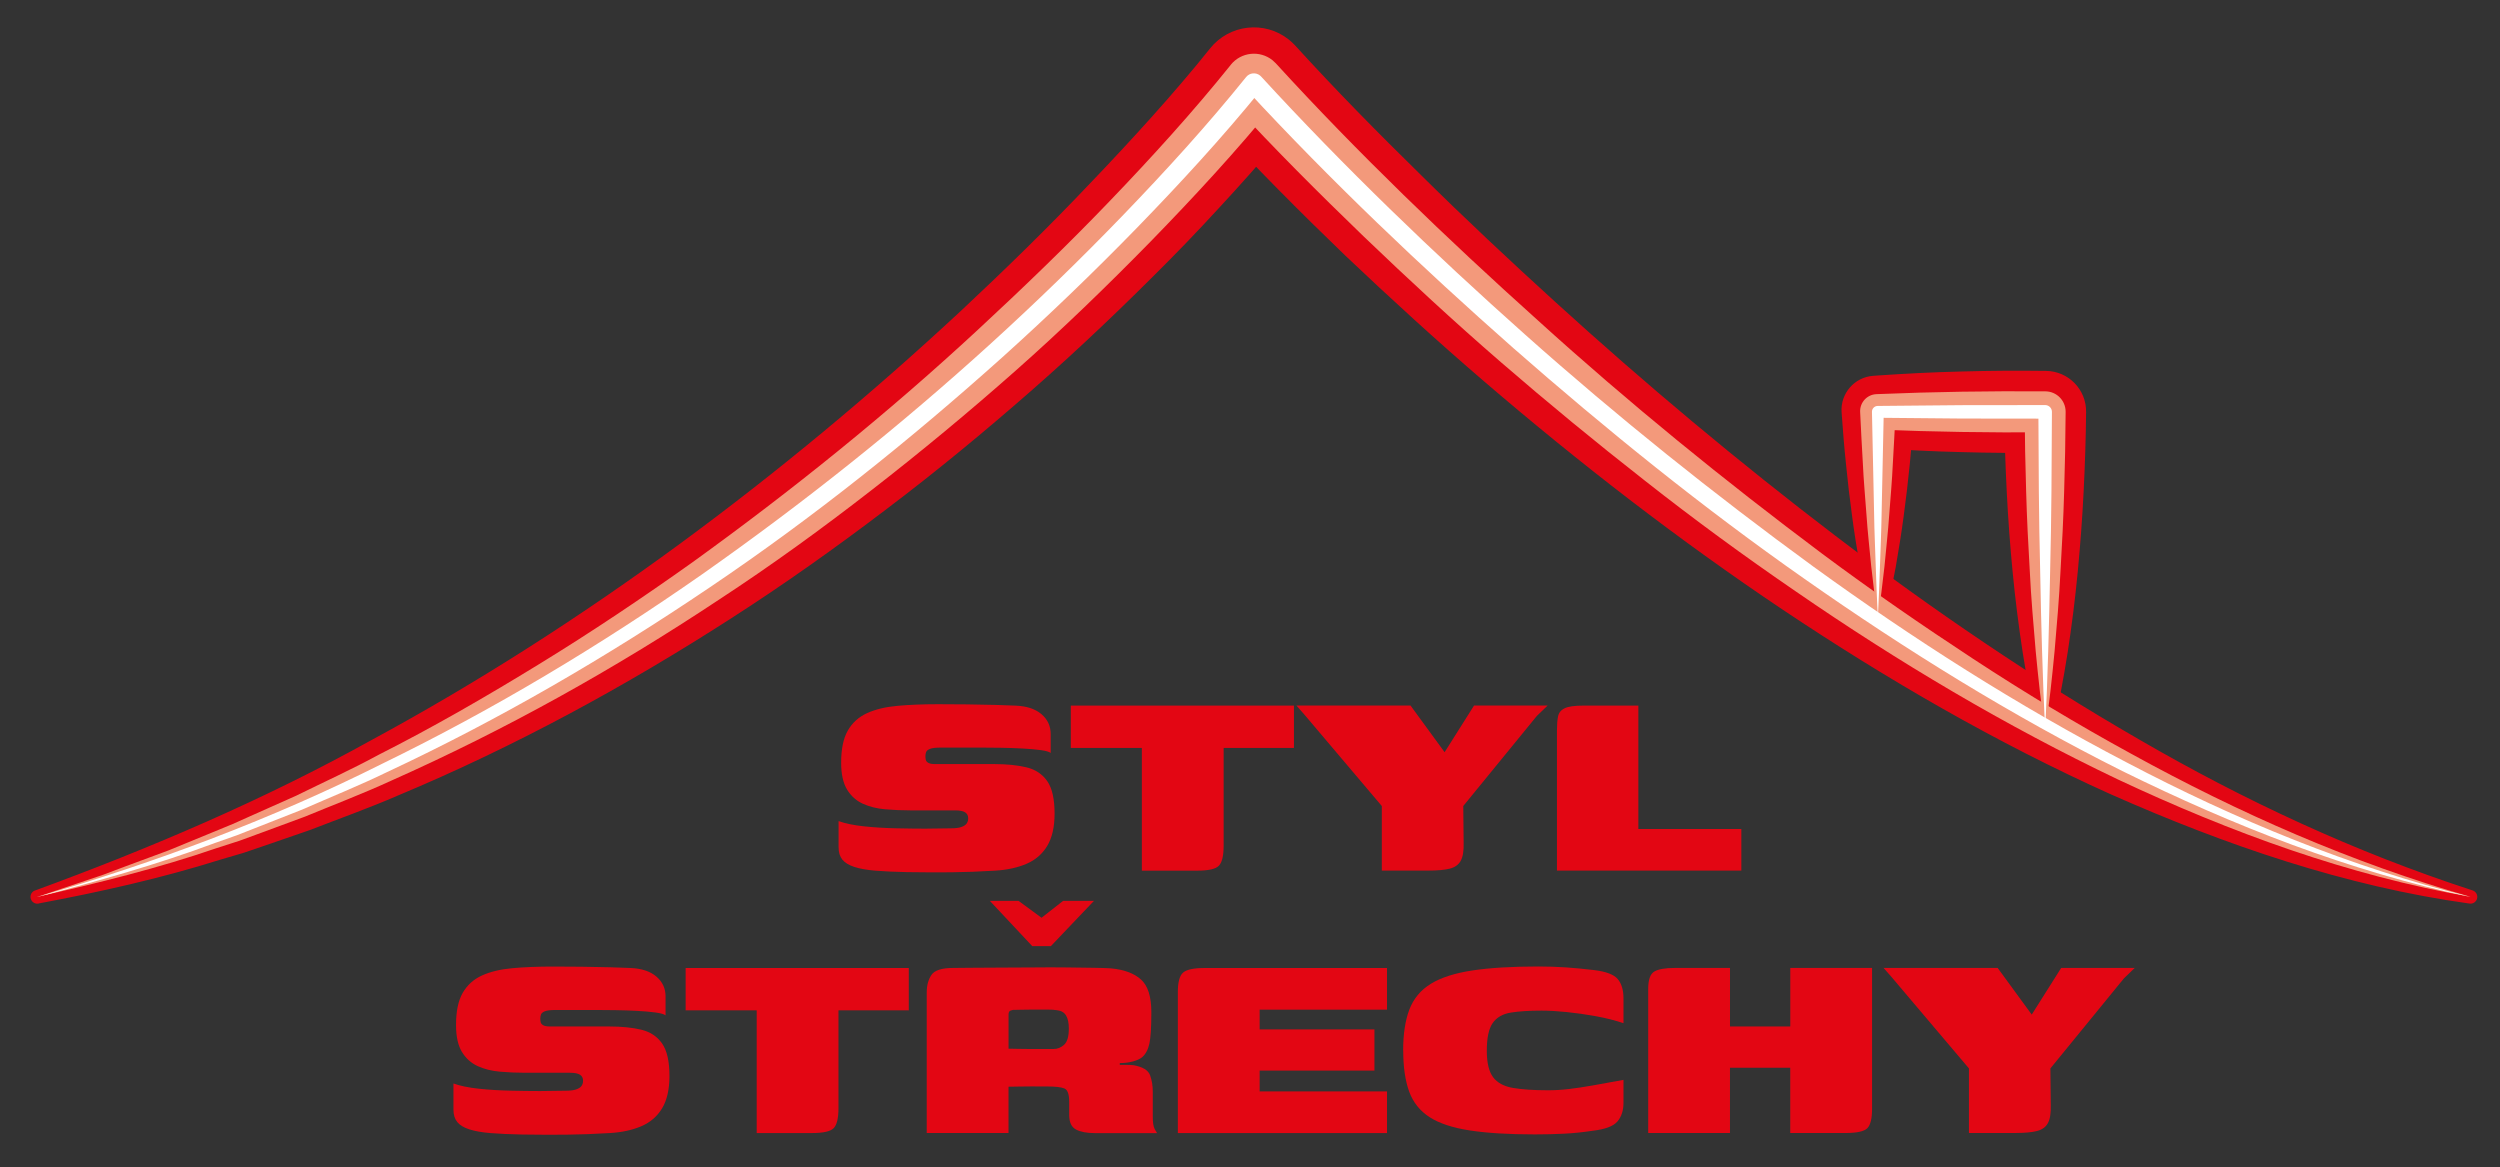 <?xml version="1.0" encoding="UTF-8"?> <svg xmlns="http://www.w3.org/2000/svg" xmlns:i="http://ns.adobe.com/AdobeIllustrator/10.0/" id="Vrstva_1" data-name="Vrstva 1" version="1.1" viewBox="0 0 738.21 344.69"><rect x="0" y="0" width="738.21" height="344.69" fill="#333333" stroke="none"/><defs><style> .cls-1 { fill: #e63b11; } .cls-1, .cls-2, .cls-3, .cls-4 { stroke-width: 0px; } .cls-5 { stroke: #e30613; stroke-linecap: round; stroke-linejoin: round; stroke-width: 4px; } .cls-5, .cls-2 { fill: #e30613; } .cls-3 { fill: #fff; } .cls-4 { fill: #f3997b; } </style></defs><g><path class="cls-1" d="M11.01,264.84c34.45-12.63,67.91-26.93,99.6-44.53,31.84-17.22,62.25-36.79,91.31-58.1,29.05-21.33,56.77-44.4,83.13-68.9,13.14-12.29,26.02-24.85,38.37-37.88,6.21-6.48,12.32-13.05,18.29-19.71,2.99-3.33,5.93-6.69,8.81-10.07,2.86-3.33,5.8-6.88,8.32-10.05,5.01-6.31,14.18-7.36,20.48-2.35.6.48,1.22,1.06,1.72,1.61,11.78,12.96,24.61,25.97,37.42,38.52,12.81,12.68,25.98,25,39.31,37.14,26.67,24.28,54.34,47.45,83.01,69.3,28.69,21.82,58.5,42.19,89.77,60.21,31.22,18.13,64.12,33.48,98.95,44.8-36.36-5.03-71.68-17.16-105.42-32.12-33.73-15.18-65.84-33.8-96.55-54.34-30.71-20.57-59.96-43.22-87.97-67.25-14.01-12.02-27.63-24.48-41.03-37.19-6.66-6.4-13.24-12.89-19.74-19.47-6.53-6.64-12.86-13.15-19.34-20.27l22.21-.74c-3.19,3.97-6.11,7.43-9.22,11.02-3.07,3.55-6.17,7.05-9.31,10.51-6.29,6.9-12.62,13.73-19.18,20.34-13.09,13.22-26.52,26.08-40.49,38.32-13.97,12.24-28.29,24.07-43.11,35.26-14.78,11.23-29.92,21.99-45.54,32.01-31.2,20.09-63.91,37.87-98.08,52.15-8.48,3.69-17.22,6.78-25.82,10.13l-13.09,4.52-6.55,2.23-6.64,1.95c-17.59,5.54-35.61,9.56-53.62,12.93Z"></path><path class="cls-1" d="M554.5,182.41c-1.33-5.07-2.29-10.13-3.27-15.2-.89-5.07-1.71-10.13-2.37-15.2-.69-5.07-1.29-10.13-1.78-15.2-.54-5.07-.93-10.13-1.29-15.2-.32-4.45,3.03-8.32,7.47-8.64h.03s1.22-.09,1.22-.09c8.23-.56,16.47-.99,24.7-1.18,8.23-.24,16.47-.29,24.7-.18h.23c5.51.08,9.92,4.57,9.85,10.08-.07,7.85-.33,15.7-.73,23.55-.39,7.85-.98,15.7-1.73,23.55-.75,7.85-1.74,15.7-2.94,23.55-1.25,7.85-2.65,15.7-4.68,23.55-2.02-7.85-3.43-15.7-4.68-23.55-1.2-7.85-2.19-15.7-2.94-23.55-.76-7.85-1.34-15.7-1.73-23.55-.4-7.85-.66-15.7-.73-23.55l10.08,10.08c-8.23.11-16.47.06-24.7-.18-8.23-.19-16.47-.61-24.7-1.18l8.72-8.72c-.37,5.07-.76,10.13-1.29,15.2-.5,5.07-1.09,10.13-1.78,15.2-.67,5.07-1.48,10.13-2.37,15.2-.98,5.07-1.94,10.13-3.27,15.2Z"></path></g><g><path class="cls-5" d="M11.01,264.84c34.45-12.63,67.91-26.93,99.6-44.53,31.84-17.22,62.25-36.79,91.31-58.1,29.05-21.33,56.77-44.4,83.13-68.9,13.14-12.29,26.02-24.85,38.37-37.88,6.21-6.48,12.32-13.05,18.29-19.71,2.99-3.33,5.93-6.69,8.81-10.07,2.86-3.33,5.8-6.88,8.32-10.05,5.01-6.31,14.18-7.36,20.48-2.35.6.48,1.22,1.06,1.72,1.61,11.78,12.96,24.61,25.97,37.42,38.52,12.81,12.68,25.98,25,39.31,37.14,26.67,24.28,54.34,47.45,83.01,69.3,28.69,21.82,58.5,42.19,89.77,60.21,31.22,18.13,64.12,33.48,98.95,44.8-36.36-5.03-71.68-17.16-105.42-32.12-33.73-15.18-65.84-33.8-96.55-54.34-30.71-20.57-59.96-43.22-87.97-67.25-14.01-12.02-27.63-24.48-41.03-37.19-6.66-6.4-13.24-12.89-19.74-19.47-6.53-6.64-12.86-13.15-19.34-20.27l22.21-.74c-3.19,3.97-6.11,7.43-9.22,11.02-3.07,3.55-6.17,7.05-9.31,10.51-6.29,6.9-12.62,13.73-19.18,20.34-13.09,13.22-26.52,26.08-40.49,38.32-13.97,12.24-28.29,24.07-43.11,35.26-14.78,11.23-29.92,21.99-45.54,32.01-31.2,20.09-63.91,37.87-98.08,52.15-8.48,3.69-17.22,6.78-25.82,10.13l-13.09,4.52-6.55,2.23-6.64,1.95c-17.59,5.54-35.61,9.56-53.62,12.93Z"></path><path class="cls-5" d="M554.5,182.41c-1.33-5.07-2.29-10.13-3.27-15.2-.89-5.07-1.71-10.13-2.37-15.2-.69-5.07-1.29-10.13-1.78-15.2-.54-5.07-.93-10.13-1.29-15.2-.32-4.45,3.03-8.32,7.47-8.64h.03s1.22-.09,1.22-.09c8.23-.56,16.47-.99,24.7-1.18,8.23-.24,16.47-.29,24.7-.18h.23c5.51.08,9.92,4.57,9.85,10.08-.07,7.85-.33,15.7-.73,23.55-.39,7.85-.98,15.7-1.73,23.55-.75,7.85-1.74,15.7-2.94,23.55-1.25,7.85-2.65,15.7-4.68,23.55-2.02-7.85-3.43-15.7-4.68-23.55-1.2-7.85-2.19-15.7-2.94-23.55-.76-7.85-1.34-15.7-1.73-23.55-.4-7.85-.66-15.7-.73-23.55l10.08,10.08c-8.23.11-16.47.06-24.7-.18-8.23-.19-16.47-.61-24.7-1.18l8.72-8.72c-.37,5.07-.76,10.13-1.29,15.2-.5,5.07-1.09,10.13-1.78,15.2-.67,5.07-1.48,10.13-2.37,15.2-.98,5.07-1.94,10.13-3.27,15.2Z"></path></g><g><path class="cls-4" d="M11.01,264.84l13.01-4.37,6.49-2.18,6.41-2.42,12.83-4.75,12.65-5.2,6.31-2.6,6.24-2.79,12.46-5.55c8.16-4.03,16.44-7.77,24.43-12.12,16.21-8.2,31.94-17.29,47.4-26.78,15.47-9.48,30.53-19.58,45.3-30.09,29.39-21.2,57.65-43.98,84.21-68.61,13.28-12.31,26.33-24.86,38.85-37.92,12.48-12.99,24.79-26.56,35.82-40.3v-.02c3.04-3.78,8.56-4.38,12.34-1.35.34.28.69.61.98.92,24.18,26.46,50.5,51.76,77.4,75.92,26.84,24.35,54.99,47.22,83.98,68.92,14.52,10.82,29.44,21.1,44.58,31.03,15.15,9.93,30.67,19.28,46.57,27.97,31.73,17.49,65.1,32.21,100.24,42.27-36.05-6.29-70.89-19.06-104.12-34.66-33.19-15.83-64.9-34.69-95.16-55.55-15.17-10.38-30.01-21.25-44.44-32.61-14.47-11.32-28.66-23-42.56-35.02-13.89-12.02-27.37-24.52-40.63-37.23-13.25-12.8-26.17-25.67-38.81-39.43l13.32-.44c-11.97,14.69-24.38,28.11-37.31,41.4-12.93,13.2-26.19,26.06-40.02,38.28-13.82,12.23-28.04,24.01-42.62,35.32-14.57,11.32-29.51,22.16-44.95,32.25-30.72,20.4-63.04,38.43-96.69,53.39-8.36,3.85-16.98,7.11-25.47,10.62l-12.94,4.78-6.47,2.37-6.56,2.11c-17.37,5.99-35.23,10.38-53.06,14.42Z"></path><path class="cls-4" d="M554.5,182.41c-.8-5.07-1.38-10.13-1.96-15.2-.47-5.07-1.07-10.13-1.4-15.2-.37-5.07-.84-10.13-1.07-15.2-.26-5.07-.6-10.13-.8-15.2-.11-2.77,2.04-5.11,4.81-5.22l.42-.02c16.47-.68,32.93-.93,49.4-.81h.08c3.32.02,5.99,2.73,5.97,6.05-.04,7.85-.2,15.7-.44,23.55-.22,7.85-.61,15.7-1.08,23.55-.38,7.85-1.06,15.7-1.74,23.55-.76,7.85-1.56,15.7-2.79,23.55-1.23-7.85-2.03-15.7-2.79-23.55-.67-7.85-1.36-15.7-1.74-23.55-.47-7.85-.86-15.7-1.08-23.55-.24-7.85-.4-15.7-.44-23.55l6.05,6.05c-16.47.11-32.93-.13-49.4-.81l5.23-5.23c-.2,5.07-.54,10.13-.8,15.2-.23,5.07-.69,10.13-1.07,15.2-.34,5.07-.94,10.13-1.4,15.2-.58,5.07-1.16,10.13-1.96,15.2Z"></path></g><path class="cls-3" d="M11.01,264.84c35.11-10.17,69.43-23.04,102.05-39.42,32.8-15.98,64.15-34.82,94.04-55.68,29.83-20.95,58.41-43.69,85.38-68.21,13.48-12.26,26.57-24.96,39.21-38.07,12.62-13.1,24.95-26.64,36.27-40.71,1.01-1.26,2.85-1.46,4.11-.45.11.09.23.2.33.31,24.52,26.73,50.84,52.06,78.01,76.25,27.19,24.21,55.63,46.99,85.04,68.44,29.47,21.35,60.22,41.01,92.51,57.83,32.2,16.94,66.1,30.91,101.54,39.73-35.75-7.54-70.06-21.04-102.83-37.19-32.71-16.39-63.88-35.72-93.81-56.73-29.97-20.98-58.45-44.01-85.94-68.11-27.43-24.21-53.91-49.39-78.83-76.34l4.44-.15c-11.67,14.36-24.06,27.81-36.86,40.99-12.8,13.14-26.02,25.86-39.65,38.13-27.3,24.48-55.99,47.46-86.4,67.96-30.37,20.53-62.14,39.05-95.34,54.57-8.24,4.01-16.75,7.42-25.13,11.1l-12.78,5.03-6.39,2.51-6.48,2.28c-17.15,6.42-34.81,11.33-52.49,15.95Z"></path><path class="cls-3" d="M554.5,182.41c-.26-5.07-.45-10.13-.62-15.2-.16-5.07-.41-10.13-.48-15.2l-.64-30.4c-.02-.94.73-1.72,1.67-1.74h.07s24.7-.23,24.7-.23l24.7-.03c1.1,0,2,.89,2,1.99h0c-.06,15.72-.13,31.42-.53,47.12-.3,15.7-.71,31.4-1.47,47.1-.76-15.7-1.18-31.4-1.47-47.1-.4-15.7-.47-31.4-.53-47.1l2,2-24.7-.03-24.7-.23,1.74-1.74-.64,30.4c-.08,5.07-.32,10.13-.48,15.2-.17,5.07-.36,10.13-.62,15.2Z"></path><path class="cls-2" d="M247.63,242.46c1.98.71,4.47,1.22,7.47,1.54,3,.32,6.13.51,9.38.58,3.25.07,6.15.11,8.69.11.99,0,2.28-.02,3.87-.05,1.59-.03,2.84-.05,3.76-.05,1.27,0,2.28-.12,3.02-.37.74-.25,1.27-.58,1.59-1.01s.48-.95.48-1.59c0-.78-.3-1.36-.9-1.75-.6-.39-1.61-.58-3.02-.58h-13.14c-2.54,0-5.03-.11-7.47-.32-2.44-.21-4.63-.76-6.57-1.64-1.94-.88-3.5-2.28-4.66-4.18s-1.75-4.56-1.75-7.94c0-4.03.65-7.19,1.96-9.48,1.31-2.29,3.2-4.01,5.67-5.14,2.47-1.13,5.47-1.85,9.01-2.17,3.53-.32,7.52-.48,11.97-.48,2.68,0,5.52.02,8.53.05,3,.04,5.81.09,8.42.16,2.61.07,4.59.14,5.93.21,3.32.14,5.88.99,7.68,2.54,1.8,1.55,2.7,3.5,2.7,5.83v5.61c-.42-.35-1.41-.64-2.97-.85-1.56-.21-3.39-.37-5.51-.48-2.12-.11-4.24-.18-6.36-.21-2.12-.04-3.99-.05-5.62-.05h-11.97c-1.48,0-2.54.12-3.18.37-.64.25-1.03.57-1.17.95-.14.39-.21.79-.21,1.22,0,.35.04.71.11,1.06.07.35.32.65.74.9.42.25,1.1.37,2.01.37h17.48c3.67,0,6.83.32,9.48.95,2.65.64,4.7,2,6.15,4.08,1.45,2.08,2.17,5.28,2.17,9.59,0,3.96-.73,7.13-2.17,9.54-1.45,2.4-3.5,4.17-6.15,5.3-2.65,1.13-5.74,1.8-9.27,2.01-4.59.28-8.92.44-12.98.48-4.06.04-8.39.02-12.98-.05-3.6-.07-6.69-.21-9.27-.42-2.58-.21-4.68-.58-6.3-1.11-1.63-.53-2.81-1.25-3.55-2.17-.74-.92-1.11-2.12-1.11-3.6v-7.73Z"></path><path class="cls-2" d="M316.18,208.35h65.9v12.5h-20.76v28.82c0,3.04-.48,5.03-1.43,5.99s-3.09,1.43-6.41,1.43h-16.31v-36.23h-20.98v-12.5Z"></path><path class="cls-2" d="M408.03,257.08v-19.07l-22.88-27.02-2.33-2.65h33.69l10.06,13.77,8.69-13.77h21.72l-3.18,3.07-21.72,26.59.11,10.81c.07,2.4-.21,4.18-.85,5.35s-1.71,1.94-3.23,2.33c-1.52.39-3.66.58-6.41.58h-13.67Z"></path><path class="cls-2" d="M483.78,208.35v36.44h30.41v12.29h-54.45v-41.32c0-1.69.11-3.09.32-4.18.21-1.09.86-1.91,1.96-2.44,1.09-.53,2.95-.79,5.56-.79h16.21Z"></path><path class="cls-2" d="M133.91,319.94c1.98.71,4.47,1.22,7.47,1.54,3,.32,6.13.51,9.38.58,3.25.07,6.15.11,8.69.11.99,0,2.28-.02,3.87-.05,1.59-.03,2.84-.05,3.76-.05,1.27,0,2.28-.12,3.02-.37.74-.25,1.27-.58,1.59-1.01s.48-.95.48-1.59c0-.78-.3-1.36-.9-1.75-.6-.39-1.61-.58-3.02-.58h-13.14c-2.54,0-5.03-.11-7.47-.32-2.44-.21-4.63-.76-6.57-1.64-1.94-.88-3.5-2.28-4.66-4.18s-1.75-4.56-1.75-7.95c0-4.03.65-7.19,1.96-9.48,1.31-2.29,3.2-4.01,5.67-5.14,2.47-1.13,5.47-1.85,9.01-2.17,3.53-.32,7.52-.48,11.97-.48,2.68,0,5.52.02,8.53.05,3,.04,5.81.09,8.42.16,2.61.07,4.59.14,5.93.21,3.32.14,5.88.99,7.68,2.54,1.8,1.56,2.7,3.5,2.7,5.83v5.62c-.42-.35-1.41-.64-2.97-.85-1.56-.21-3.39-.37-5.51-.48-2.12-.11-4.24-.18-6.36-.21-2.12-.04-3.99-.05-5.62-.05h-11.97c-1.48,0-2.54.12-3.18.37-.64.25-1.03.57-1.17.95-.14.39-.21.79-.21,1.22,0,.35.04.71.11,1.06.07.35.32.65.74.9.42.25,1.1.37,2.01.37h17.48c3.67,0,6.83.32,9.48.95,2.65.64,4.7,2,6.15,4.08,1.45,2.08,2.17,5.28,2.17,9.59,0,3.96-.73,7.13-2.17,9.54-1.45,2.4-3.5,4.17-6.15,5.3-2.65,1.13-5.74,1.8-9.27,2.01-4.59.28-8.92.44-12.98.48-4.06.04-8.39.02-12.98-.05-3.6-.07-6.69-.21-9.27-.42-2.58-.21-4.68-.58-6.3-1.11-1.63-.53-2.81-1.25-3.55-2.17-.74-.92-1.11-2.12-1.11-3.6v-7.73Z"></path><path class="cls-2" d="M202.45,285.83h65.9v12.5h-20.76v28.82c0,3.04-.48,5.03-1.43,5.99s-3.09,1.43-6.41,1.43h-16.31v-36.23h-20.98v-12.5Z"></path><path class="cls-2" d="M305.74,320.79c-1.91,0-3.48.02-4.71.05-1.24.04-2.31.05-3.23.05v13.67h-24.15v-41.53c0-2.05.46-3.76,1.38-5.14.92-1.38,3.07-2.07,6.46-2.07,1.06,0,2.81-.02,5.24-.05,2.44-.04,5.24-.05,8.42-.05s6.5-.02,9.96-.05c3.46-.04,6.76-.04,9.91,0,3.14.04,5.86.07,8.16.11,2.29.04,3.9.09,4.82.16,3.88.35,6.85,1.45,8.9,3.28,2.05,1.84,3.07,5.05,3.07,9.64s-.19,7.56-.58,9.32c-.39,1.77-1.11,3.11-2.17,4.03-.64.5-1.54.9-2.7,1.22-1.17.32-2.45.48-3.87.48v.53h2.12c.78,0,1.45.04,2.01.11,2.68.5,4.29,1.48,4.82,2.97.53,1.48.79,3.07.79,4.77v7.42c0,1.77.19,3,.58,3.71.39.71.62,1.1.69,1.17h-18.33c-2.4,0-4.27-.35-5.61-1.06-1.34-.71-2.01-2.15-2.01-4.34v-3.92c0-2.19-.48-3.48-1.43-3.87s-2.63-.58-5.03-.58h-3.5ZM292.29,266.02h8.48l6.78,4.98,6.36-4.98h9.11l-12.71,13.35h-5.51l-12.5-13.35ZM297.8,309.66c.49,0,1.36.02,2.6.05,1.24.04,2.58.05,4.03.05h6.62c1.2,0,2.26-.42,3.18-1.27.92-.85,1.38-2.44,1.38-4.77,0-1.62-.26-2.9-.79-3.81-.53-.92-1.4-1.45-2.6-1.59-.71-.14-1.7-.21-2.97-.21h-3.97c-1.38,0-2.63.02-3.76.05-1.13.04-1.94.05-2.44.05-.07,0-.3.07-.69.21-.39.14-.58.53-.58,1.17v10.06Z"></path><path class="cls-2" d="M347.8,334.56v-41.63c0-2.97.53-4.89,1.59-5.77,1.06-.88,3.14-1.32,6.25-1.32h53.92v12.29h-37.61v5.83h33.9v12.18h-33.9v6.14h37.61v12.29h-61.76Z"></path><path class="cls-2" d="M414.33,310.19c0-4.87.62-8.92,1.85-12.13,1.24-3.21,3.35-5.74,6.36-7.58,3-1.84,7.08-3.14,12.24-3.92,5.16-.78,11.62-1.17,19.39-1.17,2.97,0,5.74.09,8.32.27s5.31.44,8.21.79c3.53.42,5.86,1.31,6.99,2.65,1.13,1.34,1.7,3.25,1.7,5.72v7.31c-2.54-.85-5.28-1.54-8.21-2.07-2.93-.53-5.79-.93-8.58-1.22-2.79-.28-5.24-.42-7.36-.42-3.67,0-6.71.19-9.11.58-2.4.39-4.18,1.41-5.35,3.07-1.17,1.66-1.75,4.4-1.75,8.21,0,3.53.62,6.13,1.85,7.79,1.24,1.66,3.2,2.72,5.88,3.18,2.68.46,6.15.69,10.38.69,1.98,0,4.03-.12,6.15-.37,2.12-.25,4.47-.6,7.04-1.06,2.58-.46,5.6-1.01,9.06-1.64v6.78c0,2.26-.6,4.1-1.8,5.51-1.2,1.41-3.67,2.33-7.41,2.75-2.75.42-5.53.71-8.32.85-2.79.14-5.67.21-8.63.21-7.77,0-14.18-.39-19.23-1.17-5.05-.78-9.01-2.08-11.86-3.92-2.86-1.84-4.87-4.36-6.04-7.57-1.17-3.21-1.75-7.26-1.75-12.13Z"></path><path class="cls-2" d="M486.69,334.56v-42.59c0-2.68.6-4.38,1.8-5.09,1.2-.71,3.21-1.06,6.04-1.06h16.31v17.27h17.8v-17.27h24.15v41.64c0,2.83-.46,4.71-1.38,5.67-.92.95-3.11,1.43-6.57,1.43h-16.21v-19.28h-17.8v19.28h-24.15Z"></path><path class="cls-2" d="M581.4,334.56v-19.07l-22.88-27.02-2.33-2.65h33.69l10.06,13.77,8.69-13.77h21.72l-3.18,3.07-21.72,26.59.11,10.81c.07,2.4-.21,4.18-.85,5.35s-1.71,1.94-3.23,2.33c-1.52.39-3.66.58-6.41.58h-13.67Z"></path></svg> 